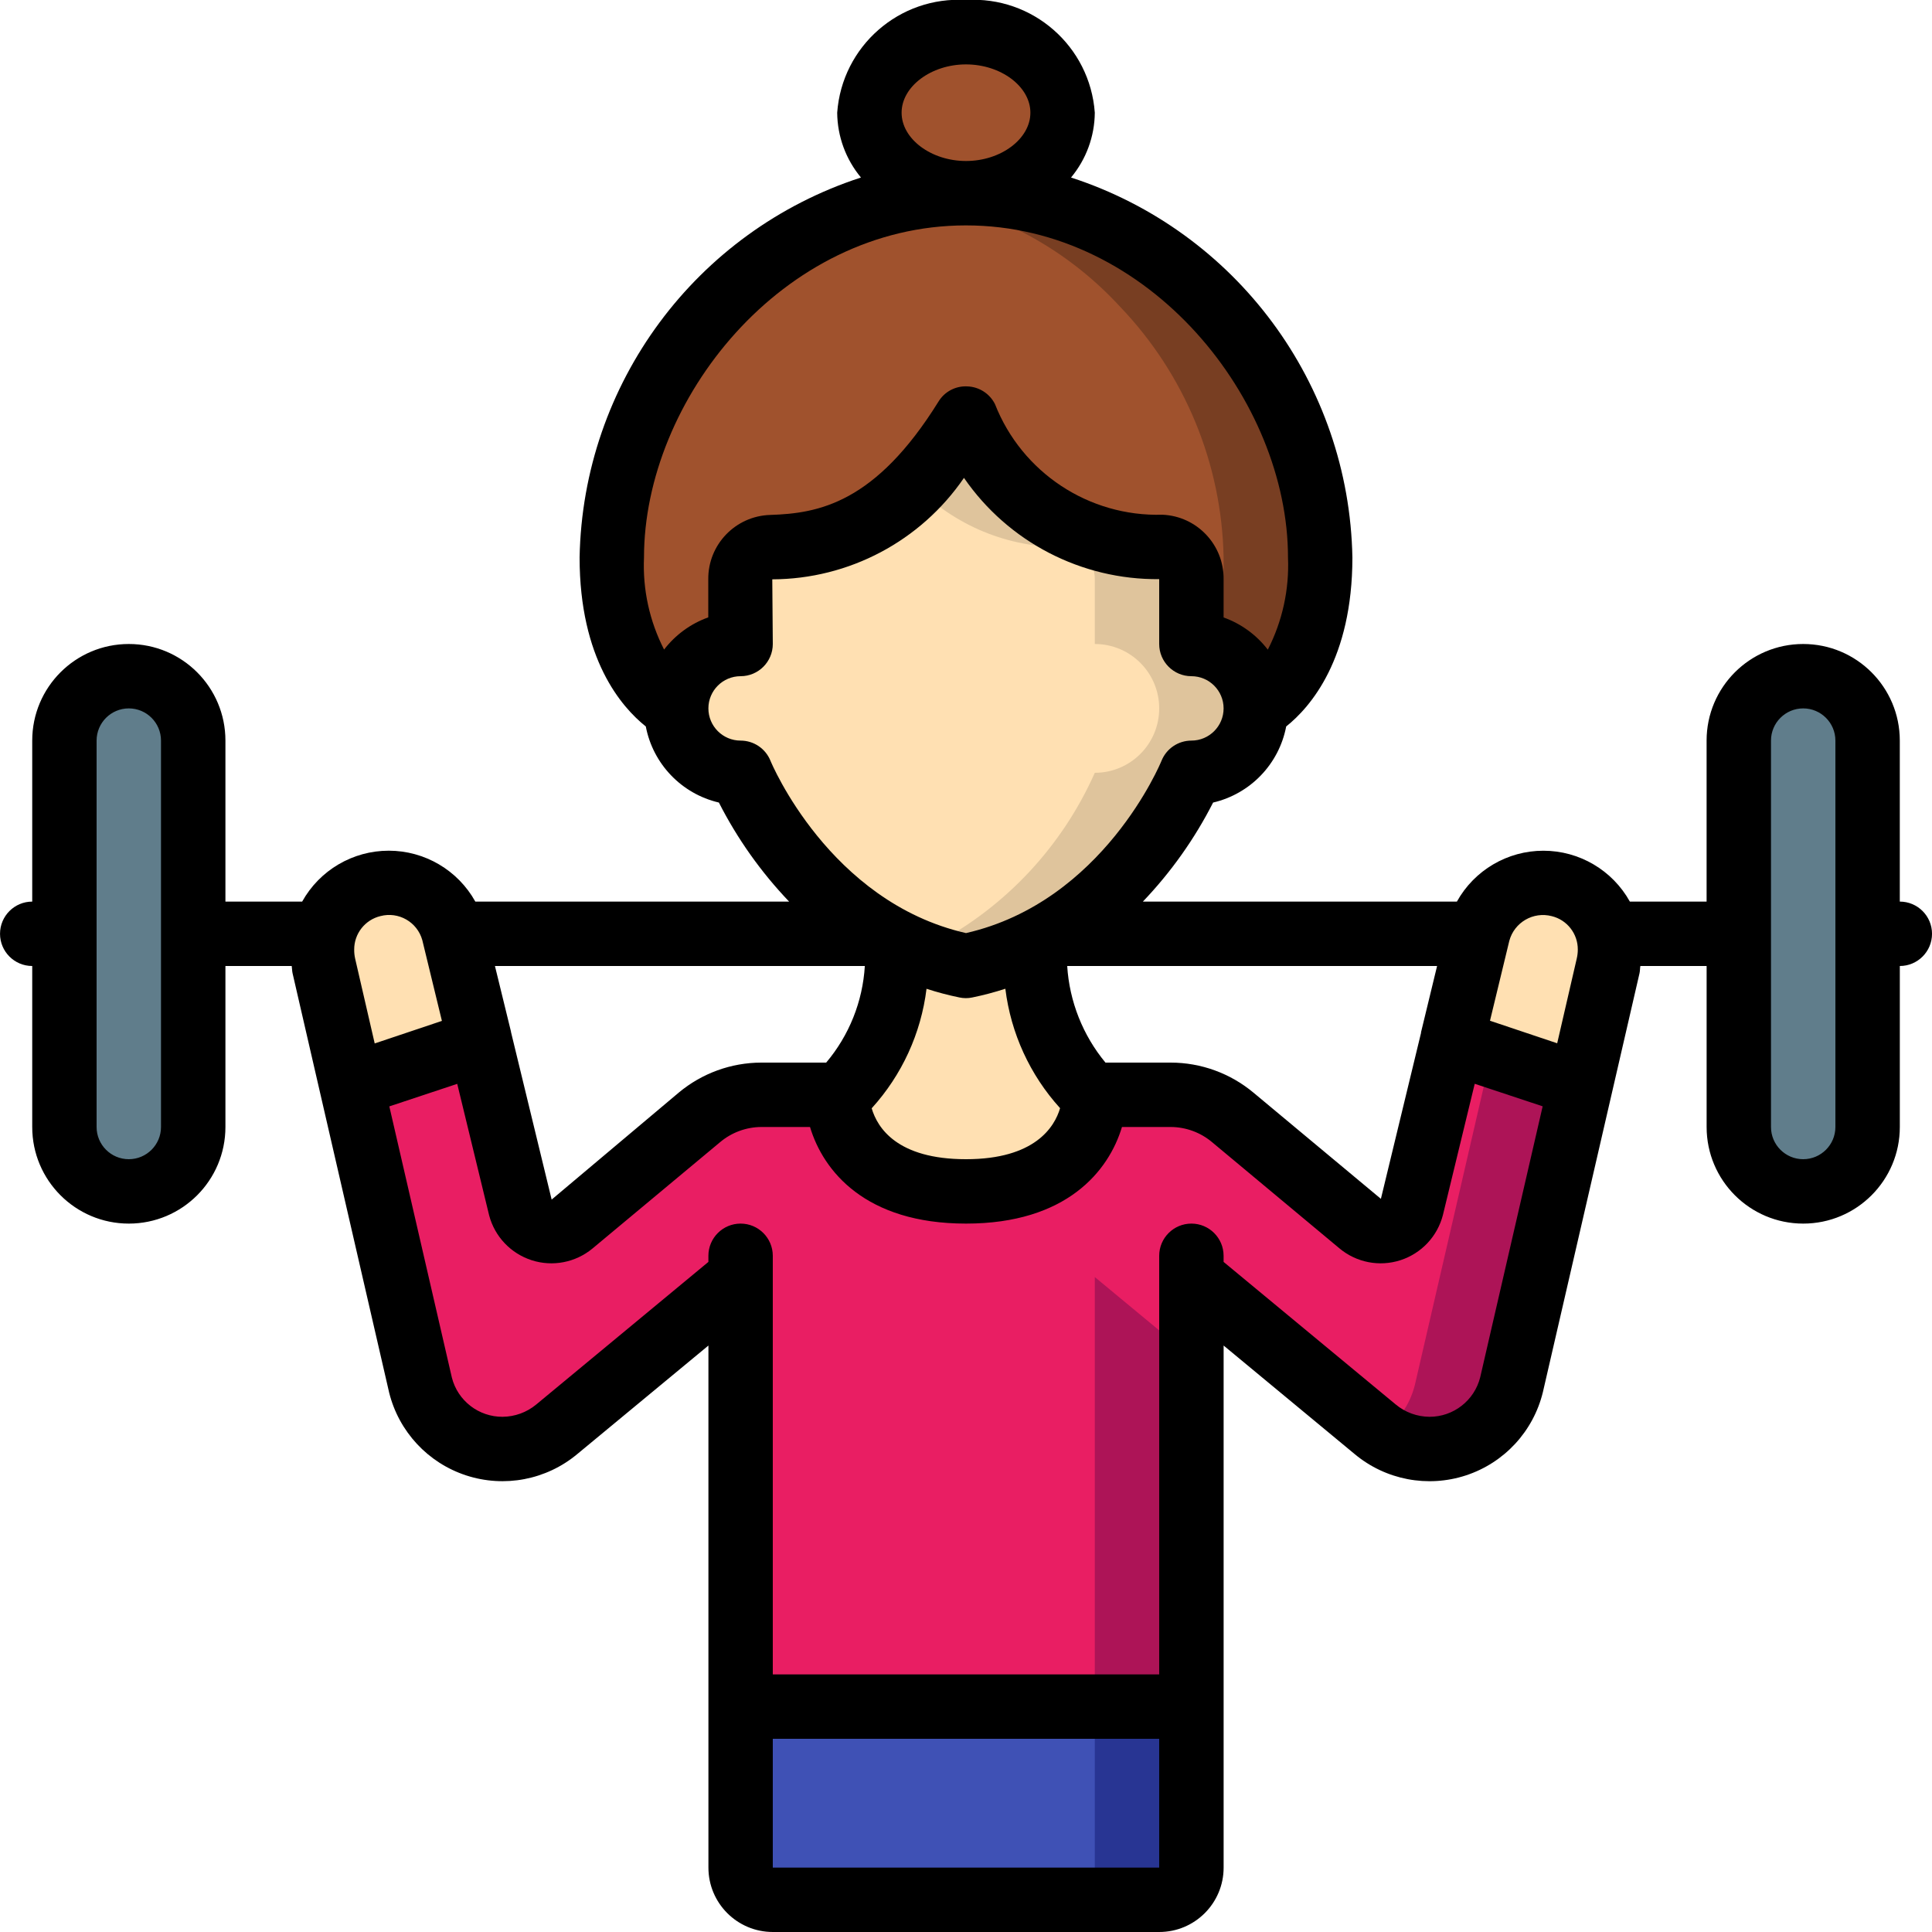 <svg height="512" viewBox="0 0 60 60" width="512" xmlns="http://www.w3.org/2000/svg"><g id="Page-1" fill="none" fill-rule="evenodd"><g id="048---Strong-Woman" fill-rule="nonzero" transform="translate(0 -1)"><path id="Shape" d="m39 23c-.003 1.103-.897 1.997-2 2-1.01 2.274-2.752 4.144-4.95 5.31-.651.316-1.34.548-2.05.69-.71-.142-1.399-.374-2.05-.69-2.198-1.166-3.94-3.036-4.95-5.31-1.105 0-2-.895-2-2s.895-2 2-2v-2.01c-.001-.533.417-.973.95-1 1.8-.05 3.88-.5 6.05-3.99 1.01 2.447 3.413 4.029 6.06 3.99.529.023.944.461.94.99v2.02c1.103.003 1.997.897 2 2z" fill="#ffe0b2"/><path id="Shape" d="m37 21v-2.02c.004-.529-.411-.967-.94-.99-2.647.039-5.05-1.543-6.06-3.99-.451.745-.983 1.438-1.586 2.066 1.218 1.254 2.899 1.95 4.646 1.924.529.023.944.461.94.99v2.02c1.105 0 2 .895 2 2s-.895 2-2 2c-1.01 2.274-2.752 4.144-4.95 5.31-.175.084-.366.152-.55.226.484.201.987.357 1.5.464.71-.142 1.399-.374 2.05-.69 2.198-1.166 3.94-3.036 4.95-5.31 1.105 0 2-.895 2-2s-.895-2-2-2z" fill="#dfc49c"/><path id="Shape" d="m34 35s0 3-4 3-4-3-4-3 1.64-.82 1.95-4.69c.651.316 1.34.548 2.05.69.71-.142 1.399-.374 2.05-.69.31 3.87 1.95 4.69 1.95 4.69z" fill="#ffe0b2"/><path id="Shape" d="m41 18.31c0 3.75-2 4.69-2 4.69-.003-1.103-.897-1.997-2-2v-2.02c.004-.529-.411-.967-.94-.99-2.647.039-5.05-1.543-6.06-3.99-2.17 3.49-4.25 3.94-6.05 3.99-.533.027-.951.467-.95 1v2.01c-1.103.003-1.997.897-2 2-.401-.232-.744-.554-1-.94-.719-1.114-1.068-2.426-1-3.75.056-2.909 1.206-5.69 3.22-7.79 1.994-2.2 4.811-3.474 7.78-3.52 2.969.046 5.786 1.32 7.78 3.52 2.014 2.1 3.164 4.881 3.22 7.79z" fill="#a0522d"/><path id="Shape" d="m37.78 10.52c-1.994-2.2-4.811-3.474-7.78-3.52-.503.004-1.004.048-1.5.129 2.413.397 4.624 1.591 6.28 3.391 2.014 2.1 3.164 4.881 3.22 7.79.02.945-.14 1.885-.473 2.77.866.237 1.469 1.022 1.473 1.92 0 0 2-.94 2-4.69-.056-2.909-1.206-5.69-3.22-7.79z" fill="#783e22"/><ellipse id="Oval" cx="30" cy="4.5" fill="#a0522d" rx="3" ry="2.5"/><rect id="Rectangle-path" fill="#607d8b" height="16" rx="2" width="4" x="2" y="22"/><path id="Shape" d="m14.92 33.36-4.01 1.34-.85-3.7c-.287-1.113.382-2.248 1.495-2.535s2.248.382 2.535 1.495z" fill="#ffe0b2"/><path id="Shape" d="m50 30.49c0 .355 0 .264-.91 4.21l-4.01-1.34.83-3.4c.268-1.008 1.242-1.662 2.277-1.528 1.035.134 1.81 1.014 1.813 2.058z" fill="#ffe0b2"/><path id="Shape" d="m49.09 34.7-2.15 9.31c-.219.877-.874 1.58-1.733 1.86s-1.803.099-2.497-.48l-5.71-4.73v13.34h-14v-13.34l-5.71 4.73c-.694.579-1.637.76-2.497.48s-1.514-.983-1.733-1.86l-2.15-9.31 4.01-1.34 1.24 5.13c.089.327.338.587.661.69.323.103.677.035.939-.18l3.96-3.3c.538-.451 1.218-.699 1.92-.7h2.36s0 3 4 3 4-3 4-3h2.36c.702.001 1.382.249 1.92.7l3.96 3.3c.262.215.616.283.939.18.323-.103.572-.363.661-.69l1.24-5.13z" fill="#e91e63"/><path id="Shape" d="m34 40.66v13.34h3v-10.855z" fill="#ad1457"/><path id="Shape" d="m45.08 33.36-.224.928 1.234.412-2.15 9.31c-.153.612-.522 1.148-1.04 1.509.705.498 1.61.616 2.419.314.809-.302 1.415-.984 1.621-1.823l2.15-9.31z" fill="#ad1457"/><rect id="Rectangle-path" fill="#607d8b" height="16" rx="2" transform="matrix(-1 0 0 -1 112 60)" width="4" x="54" y="22"/><path id="Shape" d="m23 54h14v5c0 .552-.448 1-1 1h-12c-.552 0-1-.448-1-1z" fill="#3f51b5"/><path id="Shape" d="m34 54v5c0 .552-.448 1-1 1h3c.552 0 1-.448 1-1v-5z" fill="#283593"/><path id="Shape" d="m59 29v-5c0-1.657-1.343-3-3-3s-3 1.343-3 3v5h-2.383c-.542-.975-1.57-1.58-2.686-1.58s-2.144.605-2.686 1.58h-9.752c.873-.914 1.608-1.95 2.181-3.076 1.157-.27 2.047-1.196 2.27-2.363.753-.6 2.056-2.1 2.056-5.248-.1-5.394-3.608-10.131-8.738-11.8.471-.566.732-1.277.738-2.013-.149-2.066-1.933-3.626-4-3.5-2.067-.126-3.851 1.434-4 3.5.006.736.267 1.447.738 2.013-5.13 1.669-8.638 6.406-8.738 11.8 0 3.151 1.3 4.646 2.056 5.248.223 1.167 1.113 2.093 2.27 2.363.573 1.126 1.308 2.162 2.181 3.076h-9.745c-.543-.976-1.573-1.581-2.689-1.581s-2.146.605-2.689 1.581h-2.383v-5c-0-1.657-1.343-3-3-3s-3 1.343-3 3v5c-.552 0-1 .448-1 1s.448 1 1 1v5c0 1.657 1.343 3 3 3s3-1.343 3-3v-5h2.059c.012.074.009.152.026.225l3 13.025c.302 1.211 1.205 2.182 2.391 2.57 1.186.388 2.489.139 3.448-.66l4.076-3.373v16.213c0 1.105.895 2 2 2h12c1.105 0 2-.895 2-2v-16.213l4.07 3.371c.961.802 2.268 1.052 3.457.661 1.189-.391 2.092-1.368 2.388-2.585l3-13.005c.018-.075.014-.153.027-.229h2.058v5c0 1.657 1.343 3 3 3s3-1.343 3-3v-5c.552 0 1-.448 1-1s-.448-1-1-1zm-54 7c0 .552-.448 1-1 1s-1-.448-1-1v-12c0-.552.448-1 1-1s1 .448 1 1zm43.192-6.548c.477.117.811.547.808 1.038-0.0.096-.012.192-.034.285l-.606 2.625-2.087-.7.6-2.482c.155-.574.744-.916 1.319-.766zm-32.322 3.6v-.011l-.499-2.041h11.487c-.066 1.103-.487 2.156-1.2 3h-2.018c-.936.002-1.842.332-2.561.932l-3.947 3.322zm12.9-1.346c.338.11.682.201 1.03.272.129.027.263.027.392 0 .348-.071.692-.162 1.03-.272.17 1.382.764 2.678 1.7 3.709-.171.585-.783 1.585-2.922 1.585s-2.751-.975-2.929-1.581c.938-1.031 1.533-2.328 1.703-3.711zm5.561 2.294c-.703-.849-1.119-1.9-1.188-3h11.487l-.492 2.031-.006.012v.033l-1.247 5.155-3.96-3.3c-.72-.6-1.627-.93-2.565-.931zm-6.331-29.5c0-.813.916-1.5 2-1.5s2 .687 2 1.5-.916 1.5-2 1.5-2-.687-2-1.5zm2 3.5c5.724 0 10 5.444 10 10.313.042.993-.174 1.979-.627 2.863-.352-.459-.829-.806-1.373-1v-1.191c.01-1.07-.831-1.955-1.9-2-2.284.066-4.365-1.308-5.2-3.435-.163-.325-.49-.536-.854-.55-.364-.021-.71.16-.9.471-1.963 3.16-3.728 3.474-5.23 3.521-1.077.034-1.93.922-1.92 2v1.181c-.544.195-1.02.542-1.372 1-.453-.883-.668-1.869-.624-2.86 0-4.869 4.276-10.313 10-10.313zm-7 16c-.552 0-1-.448-1-1s.448-1 1-1 1-.448 1-1l-.016-2.008c2.382-.008 4.608-1.186 5.953-3.151 1.373 1.991 3.645 3.169 6.063 3.145v2.014c0 .552.448 1 1 1s1 .448 1 1-.448 1-1 1c-.409-0-.777.249-.929.629-.017.044-1.8 4.375-6.071 5.349-4.249-.969-6.055-5.307-6.071-5.349-.152-.38-.52-.629-.929-.629zm-11.185 5.45c.564-.148 1.143.184 1.3.746l.609 2.509-2.087.7-.607-2.631c-.021-.093-.031-.188-.03-.284-.002-.494.335-.924.815-1.04zm12.185 29.55v-4h12v4zm21.97-15.23c-.181.725-.833 1.233-1.58 1.23-.381-.004-.749-.138-1.042-.381l-5.348-4.429v-.19c0-.552-.448-1-1-1s-1 .448-1 1v13h-12v-13c0-.552-.448-1-1-1s-1 .448-1 1v.19l-5.35 4.431c-.293.242-.66.375-1.04.379-.742.004-1.392-.496-1.576-1.215l-1.943-8.425 2.109-.7.991 4.084c.174.66.673 1.185 1.322 1.394.65.209 1.361.071 1.887-.364l3.96-3.3c.358-.303.811-.471 1.28-.474h1.516c.411 1.368 1.72 3 4.844 3s4.433-1.632 4.844-3h1.516c.468.002.921.168 1.28.469l3.958 3.3c.526.44 1.241.579 1.894.368.653-.211 1.151-.742 1.32-1.407l.987-4.072 2.11.7zm11.03-7.77c0 .552-.448 1-1 1s-1-.448-1-1v-12c0-.552.448-1 1-1s1 .448 1 1z" fill="#000"/></g></g></svg>